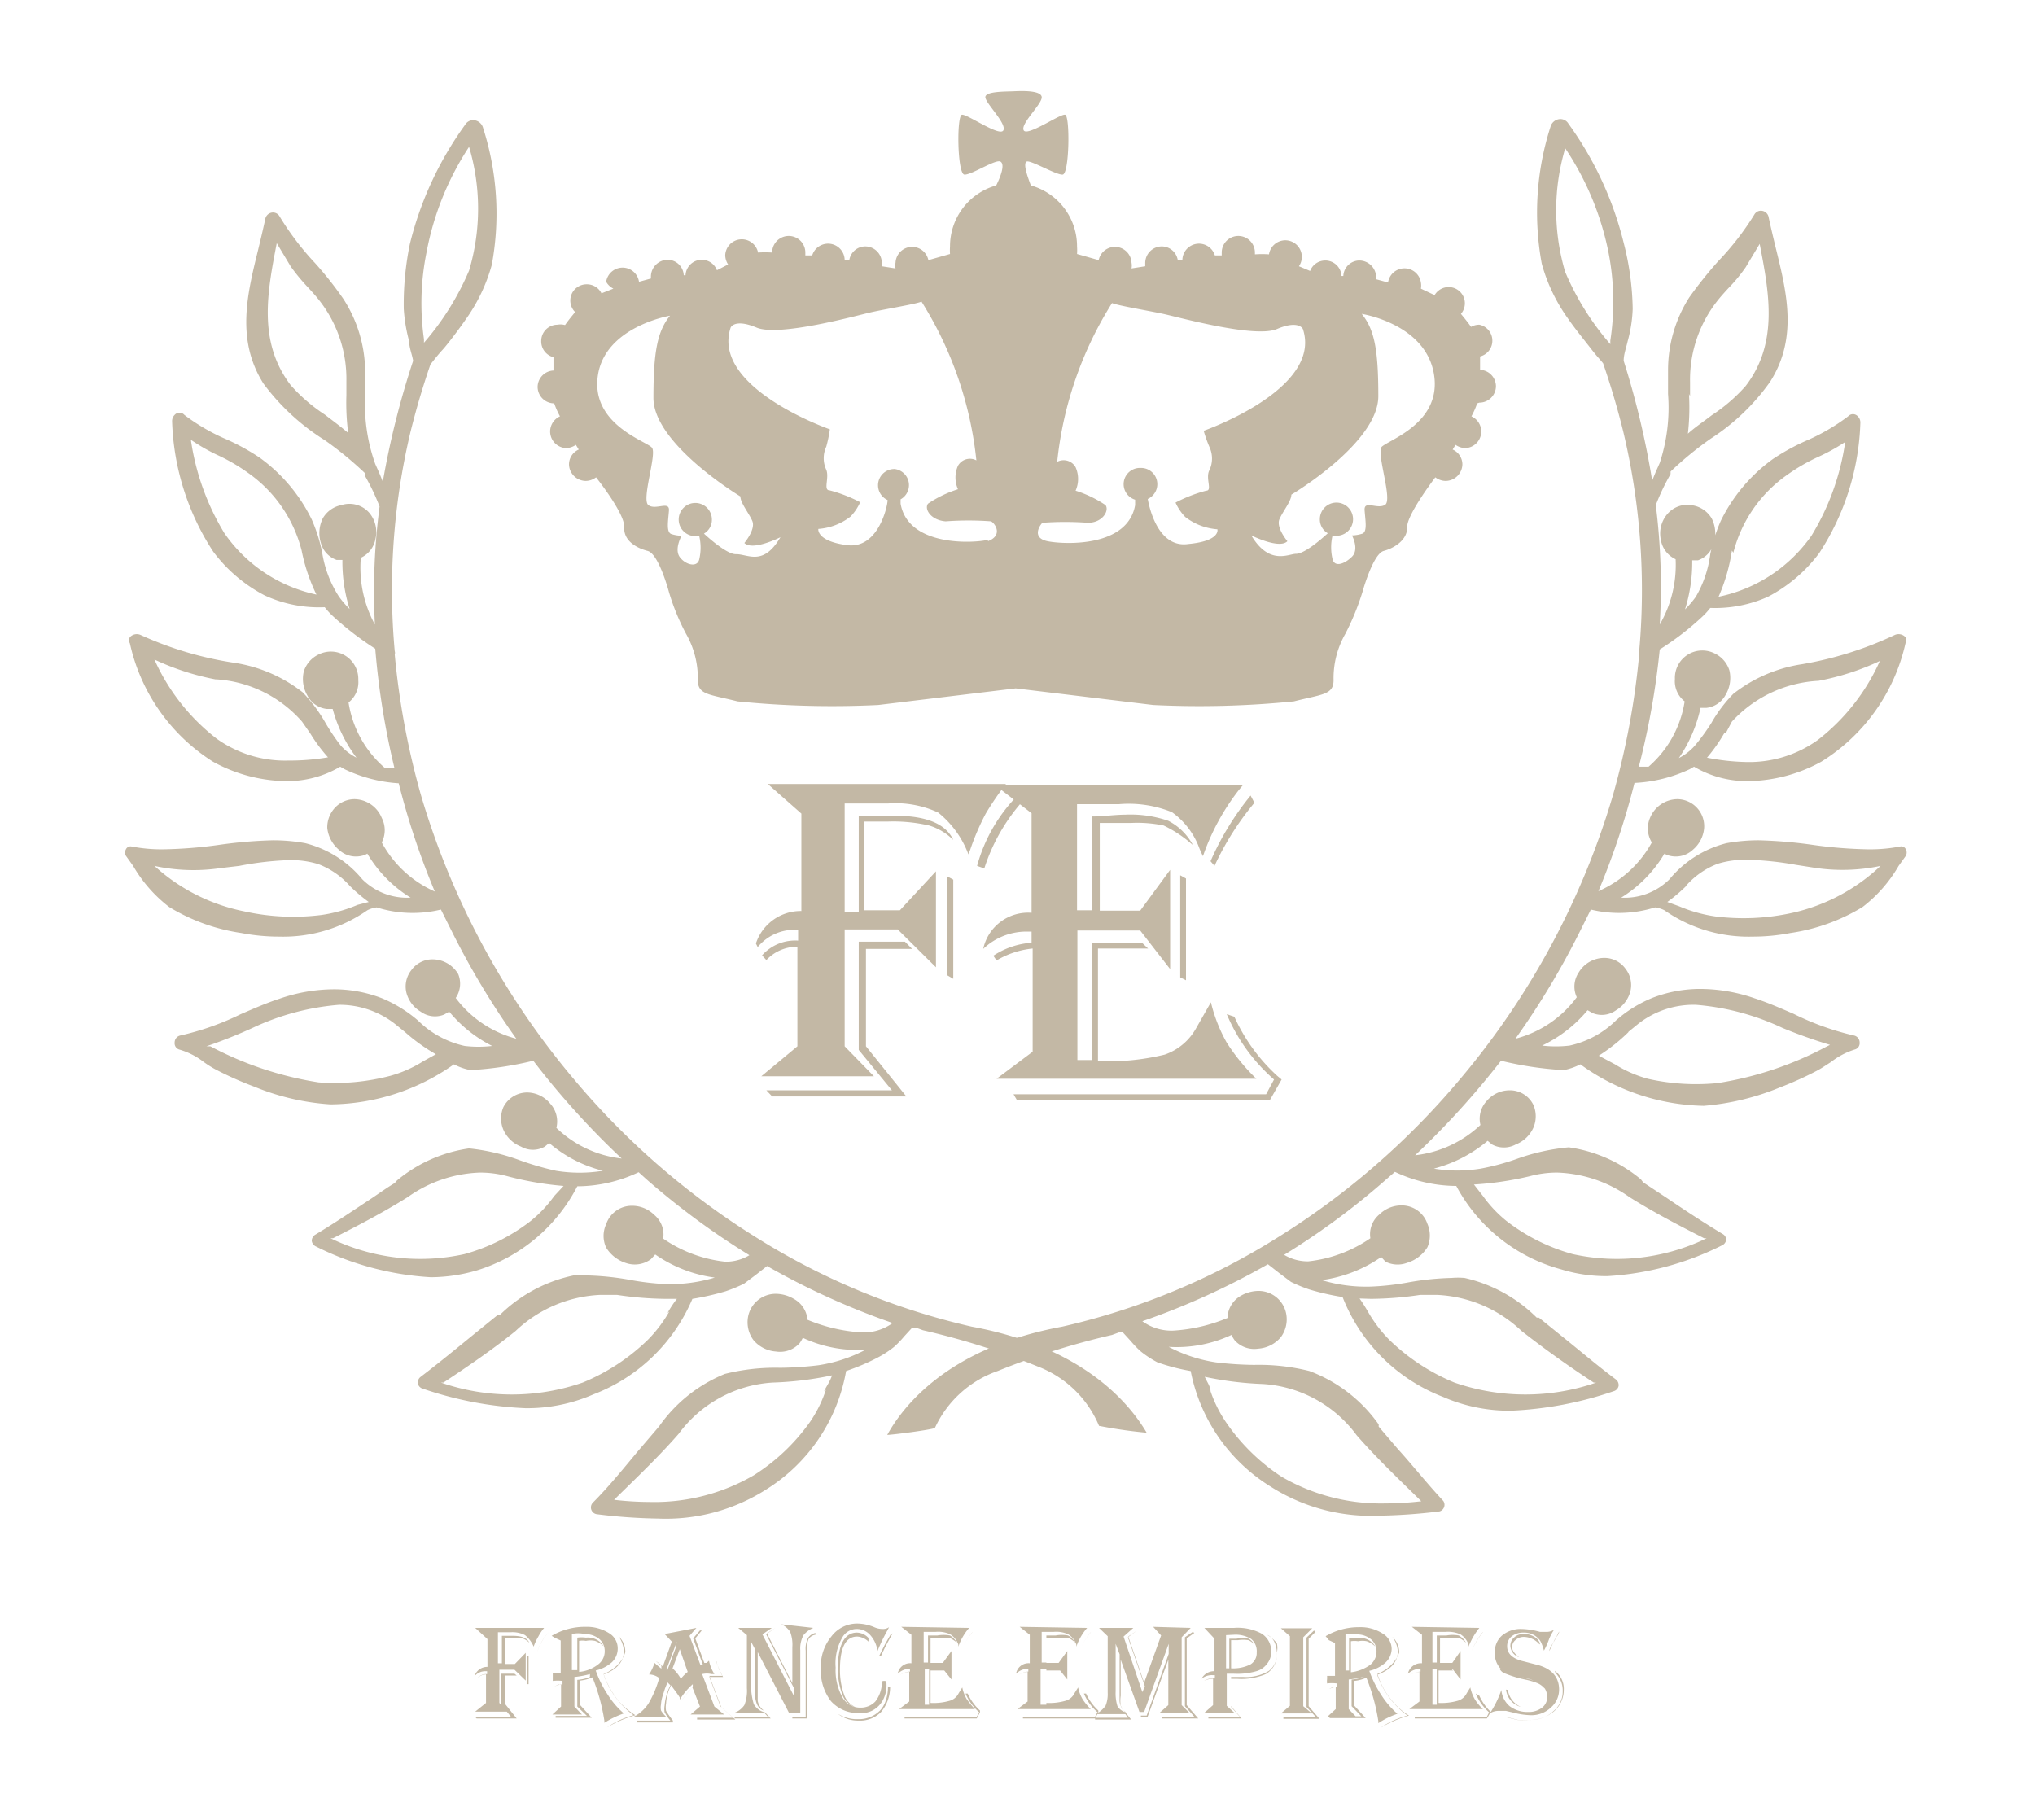 <svg xmlns="http://www.w3.org/2000/svg" id="&#x421;&#x43B;&#x43E;&#x439;_1" data-name="&#x421;&#x43B;&#x43E;&#x439; 1" viewBox="0 0 56.4 50.45"><defs><style>.cls-1{fill:#c3b8a5;}</style></defs><path class="cls-1" d="M34.44,21.77l-.1.12a6.34,6.34,0,0,0-1,1.84c-.05-.1-.08-.17-.1-.22a2.13,2.13,0,0,0-.76-1A3.19,3.19,0,0,0,31,22.29c-.32,0-.7,0-1.15,0v2.94h.41v-2.6c.32,0,.63-.05.92-.05a3.21,3.21,0,0,1,1.2.17,1.61,1.61,0,0,1,.68.67L33,23.37a3.39,3.39,0,0,0-.75-.49,3.6,3.6,0,0,0-.91-.07c-.14,0-.38,0-.73,0h-.13v2.43H31.6l.83-1.13v2.75l-.83-1.07H29.86v3.59h.41V26.13h1.38l.17.16H30.43v3.12a6.58,6.58,0,0,0,1.85-.18,1.59,1.59,0,0,0,.87-.73l.33-.58.08-.14A4.34,4.34,0,0,0,34,28.9a5.56,5.56,0,0,0,.82,1H27.62l1-.75V26.29a2.43,2.43,0,0,0-1,.33l-.09-.13a2.18,2.18,0,0,1,1.06-.36v-.31h-.15a1.74,1.74,0,0,0-1.19.48,1.27,1.27,0,0,1,1.34-1V22.54l-1-.77Zm1.08,8.15-.33.58h-7l-.1-.17h7l.22-.41A4.93,4.93,0,0,1,34,28.11l.21.07a5,5,0,0,0,1.19,1.64Zm-2.65-5.57v2.82l-.16-.08V24.26Zm1.88-2.13,0,.05A7.92,7.92,0,0,0,33.66,24l-.11-.13a7.85,7.85,0,0,1,1.11-1.82Z"></path><path class="cls-1" d="M21.28,21.73h6.6a8.17,8.17,0,0,0-.56.82,6.83,6.83,0,0,0-.43,1l-.05.13A2.7,2.7,0,0,0,26,22.52a2.81,2.81,0,0,0-1.39-.25H23.41v3h.39V22.61h1c.87,0,1.41.22,1.62.67a1.62,1.62,0,0,0-.67-.4,4.42,4.42,0,0,0-1.13-.11l-.68,0v2.46h1l1-1.08v2.66l-1.06-1.05H23.41V29l.81.83H21.1l1-.83V26.24a1.17,1.17,0,0,0-.86.37l-.12-.13a1.23,1.23,0,0,1,1-.41v-.3H22a1.32,1.32,0,0,0-1,.48l-.05-.1a1.31,1.31,0,0,1,1.26-.9V22.55Zm4,4.57H24V29l1.12,1.39H21.4l-.16-.17h3.48L23.8,29.1v-3h1.28Zm1.14-1.92v2.75l-.17-.1V24.29Zm2-2.26a5.19,5.19,0,0,0-1.14,1.95L27.08,24a4.46,4.46,0,0,1,1.17-2Z"></path><path class="cls-1" d="M41,11.16a.46.46,0,0,0,.46-.45.46.46,0,0,0-.44-.46c0-.13,0-.26,0-.37a.45.45,0,0,0,.34-.45A.45.45,0,0,0,41,9a.46.46,0,0,0-.23.06c-.09-.13-.19-.25-.28-.36a.45.45,0,1,0-.73-.52L39.38,8a.47.47,0,0,0,0-.17.46.46,0,0,0-.91,0h0l-.33-.09s0,0,0-.06a.47.47,0,0,0-.46-.46.45.45,0,0,0-.45.43h-.05a.45.45,0,0,0-.87-.14L36,7.38a.46.46,0,0,0-.38-.72.46.46,0,0,0-.45.39,2.72,2.72,0,0,0-.39,0V7a.46.46,0,0,0-.92,0s0,.06,0,.08h-.19a.46.46,0,0,0-.9.12h0l-.13,0a.45.45,0,0,0-.44-.37.46.46,0,0,0-.46.45s0,.07,0,.1l-.38.06a.41.41,0,0,0,0-.16.46.46,0,0,0-.91-.07l-.6-.17a1.48,1.48,0,0,0,0-.21,1.75,1.75,0,0,0-1.28-1.69c-.09-.24-.22-.6-.12-.66s.81.37,1,.36.21-1.63.07-1.66-1.06.62-1.15.43.54-.75.5-.93-.56-.16-.78-.15-.75,0-.78.15.59.73.5.93-1-.45-1.15-.43-.13,1.65.07,1.66.87-.44,1-.36,0,.42-.12.66a1.75,1.75,0,0,0-1.28,1.69,1.48,1.48,0,0,0,0,.21l-.6.17a.46.46,0,0,0-.91.07.41.41,0,0,0,0,.16l-.38-.06s0-.06,0-.1a.46.46,0,0,0-.46-.45.45.45,0,0,0-.44.37l-.13,0h0a.46.46,0,0,0-.9-.12h-.19s0-.05,0-.08a.46.46,0,1,0-.92,0V7a2.72,2.72,0,0,0-.39,0,.46.46,0,0,0-.91.07.47.47,0,0,0,.08.26l-.31.16a.45.45,0,0,0-.87.14h-.05a.45.45,0,0,0-.45-.43.47.47,0,0,0-.46.46s0,0,0,.06l-.33.09h0a.46.46,0,0,0-.91,0A.47.47,0,0,0,17,8l-.33.13a.45.45,0,0,0-.41-.25.45.45,0,0,0-.32.77c-.09.11-.19.23-.28.36A.46.46,0,0,0,15.45,9a.45.45,0,0,0-.45.45.45.45,0,0,0,.34.45c0,.11,0,.24,0,.37a.46.46,0,0,0-.44.46.46.46,0,0,0,.46.45h0a2.32,2.32,0,0,0,.16.36.46.46,0,0,0,.18.88.51.51,0,0,0,.26-.09l.08.13a.45.45,0,0,0-.27.41.47.47,0,0,0,.46.46.48.48,0,0,0,.29-.1h0s.8,1,.78,1.38.34.58.65.66.59,1.14.59,1.14a6.21,6.21,0,0,0,.47,1.15,2.48,2.48,0,0,1,.33,1.29c0,.41.31.39,1.1.59a26.18,26.18,0,0,0,3.9.1l3.81-.46,3.81.46a26.18,26.18,0,0,0,3.9-.1c.79-.2,1.1-.18,1.1-.59a2.48,2.48,0,0,1,.33-1.29,7.07,7.07,0,0,0,.47-1.15s.29-1.06.59-1.14.66-.31.65-.66.78-1.38.78-1.38h0a.48.48,0,0,0,.29.1.47.47,0,0,0,.46-.46.45.45,0,0,0-.27-.41l.08-.13a.51.51,0,0,0,.26.09.46.46,0,0,0,.18-.88,2.32,2.32,0,0,0,.16-.36Zm-20.61,4.2c-.21,0-.62-.33-.88-.57a.44.44,0,0,0,.22-.39.46.46,0,1,0-.46.46h.11a1.41,1.41,0,0,1,0,.64c-.05.24-.38.16-.54-.06s.05-.59.05-.59a1,1,0,0,1-.29-.05c-.14-.06-.08-.37-.06-.65s-.37,0-.57-.15.24-1.41.1-1.59-1.7-.64-1.5-2,2-1.66,2-1.66c-.35.43-.46,1-.46,2.28s2.41,2.73,2.41,2.73c0,.18.23.45.33.68s-.22.61-.22.61c.23.23,1-.16,1-.16C21.16,15.69,20.75,15.37,20.42,15.36Zm7-.4c-.4.1-2.22.2-2.43-1v-.12A.45.45,0,0,0,24.8,13a.45.45,0,0,0-.2.86c0,.17-.26,1.36-1.12,1.25s-.8-.45-.8-.45a1.65,1.65,0,0,0,.89-.34,1.39,1.39,0,0,0,.27-.4,4,4,0,0,0-.85-.33c-.18,0,0-.35-.09-.57a.76.76,0,0,1,0-.64A3.76,3.76,0,0,0,23,11.9s-3.3-1.15-2.75-2.82c0,0,.1-.26.72,0s2.76-.33,3.15-.42,1.26-.23,1.42-.3a10.24,10.24,0,0,1,1.52,4.4.38.38,0,0,0-.51.15.8.8,0,0,0,0,.65,3.2,3.2,0,0,0-.83.4c-.11.15.08.46.49.49a8.51,8.51,0,0,1,1.26,0C27.61,14.54,27.78,14.85,27.38,15Zm5.53.12c-.85.11-1.08-1.08-1.11-1.25a.45.45,0,0,0-.2-.86.45.45,0,0,0-.15.88V14c-.21,1.19-2,1.09-2.43,1s-.23-.42-.14-.51a8.49,8.49,0,0,1,1.26,0c.41,0,.6-.34.49-.49a3.2,3.2,0,0,0-.83-.4.8.8,0,0,0,0-.65.38.38,0,0,0-.51-.15,10.24,10.24,0,0,1,1.52-4.4c.16.07,1,.21,1.42.3s2.54.68,3.15.42.72,0,.72,0c.55,1.67-2.75,2.82-2.75,2.82a3.76,3.76,0,0,0,.16.45.76.76,0,0,1,0,.64c-.12.22.09.57-.09.57a4,4,0,0,0-.85.33,1.39,1.39,0,0,0,.27.4,1.65,1.65,0,0,0,.89.34S33.84,15,32.91,15.08Zm5.37-2.68c-.14.18.31,1.45.1,1.59s-.59-.14-.57.15.08.59-.06.65a1,1,0,0,1-.29.05s.21.38,0,.59-.49.3-.54.06a1.41,1.41,0,0,1,0-.64h.1a.46.46,0,1,0-.45-.46.44.44,0,0,0,.22.39c-.26.24-.67.57-.88.57s-.74.33-1.24-.51c0,0,.78.39,1,.16,0,0-.32-.38-.22-.61s.33-.5.33-.68c0,0,2.41-1.43,2.41-2.73s-.11-1.85-.46-2.28c0,0,1.76.27,2,1.66S38.42,12.21,38.28,12.4Z"></path><path class="cls-1" d="M26.93,36.77a19.3,19.3,0,0,1-6-2.49,21.18,21.18,0,0,1-5-4.34,21.73,21.73,0,0,1-4.26-7.89,21.56,21.56,0,0,1-.73-3.91.14.14,0,0,0,0-.09A18.91,18.91,0,0,1,11.37,12c.15-.61.33-1.23.56-1.9.11-.14.22-.28.34-.41s.44-.55.64-.84a4.78,4.78,0,0,0,.72-1.51,7.77,7.77,0,0,0-.24-3.79.29.29,0,0,0-.28-.22.26.26,0,0,0-.22.13,9.49,9.49,0,0,0-1.53,3.3,8.28,8.28,0,0,0-.17,1.8,4.45,4.45,0,0,0,.15.9c0,.18.08.36.11.54a23.45,23.45,0,0,0-.84,3.35l-.09-.22-.12-.27a4.91,4.91,0,0,1-.28-1.89c0-.22,0-.45,0-.68a3.75,3.75,0,0,0-.6-2,9.9,9.9,0,0,0-.79-1A7.72,7.72,0,0,1,7.75,6a.21.21,0,0,0-.18-.11.22.22,0,0,0-.22.19c-.06.28-.13.57-.2.86-.3,1.22-.61,2.48.15,3.69A6.21,6.21,0,0,0,9,12.2a9.58,9.58,0,0,1,1.11.91l0,.07a6.13,6.13,0,0,1,.41.86,18,18,0,0,0-.13,3.27A3.3,3.3,0,0,1,10,15.46a.72.72,0,0,0,.41-.54.83.83,0,0,0-.17-.7A.73.73,0,0,0,9.46,14a.76.76,0,0,0-.51.36.92.92,0,0,0-.06.68.69.69,0,0,0,.44.48l.16,0a4.34,4.34,0,0,0,.2,1.36,2.62,2.62,0,0,1-.3-.35,3.13,3.13,0,0,1-.46-1.21,4.46,4.46,0,0,0-.29-.92,4.6,4.6,0,0,0-1.45-1.72,6.14,6.14,0,0,0-1-.54,5.59,5.59,0,0,1-1.08-.64.18.18,0,0,0-.27,0,.24.24,0,0,0-.07.18,7,7,0,0,0,1.14,3.61,4.21,4.21,0,0,0,1.42,1.21A3.59,3.59,0,0,0,9,16.83a2,2,0,0,0,.24.26,8.39,8.39,0,0,0,1.16.89,21.61,21.61,0,0,0,.53,3.3l-.27,0a3,3,0,0,1-1-1.81.71.71,0,0,0,.27-.62.76.76,0,0,0-1.1-.71.78.78,0,0,0-.41.47.91.91,0,0,0,.1.67.69.69,0,0,0,.54.37h.16A3.92,3.92,0,0,0,9.88,21a1.48,1.48,0,0,1-.44-.34A5.64,5.64,0,0,1,9,20a4.3,4.3,0,0,0-.61-.81,4.06,4.06,0,0,0-1.9-.82A9.73,9.73,0,0,1,3.9,17.6a.26.26,0,0,0-.3.06.17.17,0,0,0,0,.17A5.2,5.2,0,0,0,5.9,21.11a4.31,4.31,0,0,0,2,.54,2.89,2.89,0,0,0,1.53-.4l.12.07a4.06,4.06,0,0,0,1.5.39,21.07,21.07,0,0,0,1,3,3.1,3.1,0,0,1-1.47-1.36.74.74,0,0,0,0-.68.83.83,0,0,0-.75-.52.75.75,0,0,0-.53.22.8.8,0,0,0-.23.58.92.92,0,0,0,.32.6.69.69,0,0,0,.64.17.47.47,0,0,0,.15-.06,3.57,3.57,0,0,0,1.2,1.22,1.76,1.76,0,0,1-1.34-.51,3,3,0,0,0-1.58-1,5,5,0,0,0-.89-.08,12.81,12.81,0,0,0-1.52.13,12.47,12.47,0,0,1-1.5.12,4.34,4.34,0,0,1-.91-.08.14.14,0,0,0-.15.08.19.19,0,0,0,0,.18l.2.28a3.89,3.89,0,0,0,1,1.14,5.32,5.32,0,0,0,2,.72,5.48,5.48,0,0,0,1.05.1,4.07,4.07,0,0,0,2.44-.73.8.8,0,0,1,.26-.08,3.32,3.32,0,0,0,1.78.06l.29.58a22,22,0,0,0,1.8,3,3.07,3.07,0,0,1-1.68-1.13A.7.7,0,0,0,12.7,27a.83.83,0,0,0-.71-.41.72.72,0,0,0-.59.3.73.73,0,0,0-.14.61.86.86,0,0,0,.4.54.67.67,0,0,0,.65.08l.14-.08a3.72,3.72,0,0,0,1.19.95,3.24,3.24,0,0,1-.76,0,2.64,2.64,0,0,1-1.29-.7,3.74,3.74,0,0,0-1-.62,3.67,3.67,0,0,0-1.34-.25,4.64,4.64,0,0,0-1.5.26c-.37.12-.73.28-1.08.43A7.56,7.56,0,0,1,5,28.7a.2.2,0,0,0-.16.2.18.18,0,0,0,.13.19,2,2,0,0,1,.67.34,2.8,2.8,0,0,0,.41.25,9.53,9.53,0,0,0,1,.44,6.65,6.65,0,0,0,2.11.49,6,6,0,0,0,3.42-1.11,1.68,1.68,0,0,0,.46.16h0a9.53,9.53,0,0,0,1.74-.26,22.46,22.46,0,0,0,2.45,2.71,3.1,3.1,0,0,1-1.81-.85.73.73,0,0,0-.17-.67.84.84,0,0,0-.63-.31.74.74,0,0,0-.67.41.8.8,0,0,0,0,.62.89.89,0,0,0,.49.47.66.66,0,0,0,.66,0l.12-.1a3.66,3.66,0,0,0,1.49.77,4,4,0,0,1-1.3,0,8.07,8.07,0,0,1-1-.29A5.79,5.79,0,0,0,13,31.83h0a4,4,0,0,0-2,.89l-.06.07c-.22.13-.44.29-.65.43-.5.33-1,.67-1.55,1a.2.2,0,0,0-.1.17.2.2,0,0,0,.12.16,8.13,8.13,0,0,0,3.18.85,4.61,4.61,0,0,0,1.28-.19A4.68,4.68,0,0,0,16,32.88a4,4,0,0,0,1.7-.39h0l.21.19a21.09,21.09,0,0,0,2.86,2.11,1.27,1.27,0,0,1-.67.18,3.73,3.73,0,0,1-1.72-.64.71.71,0,0,0-.25-.66.87.87,0,0,0-.6-.25.75.75,0,0,0-.73.51.77.77,0,0,0,0,.65,1,1,0,0,0,.56.43.75.75,0,0,0,.68-.11l.12-.13a3.76,3.76,0,0,0,1.65.64,4.29,4.29,0,0,1-1.37.18,7.34,7.34,0,0,1-1-.12,7.74,7.74,0,0,0-1.18-.12,2.11,2.11,0,0,0-.36,0,4.12,4.12,0,0,0-2.05,1.1l-.06,0-.63.51c-.49.4-1,.82-1.5,1.2a.2.2,0,0,0-.08.18.19.19,0,0,0,.14.15,10.08,10.08,0,0,0,2.84.54,4.58,4.58,0,0,0,1.88-.38A4.87,4.87,0,0,0,19.19,36a7.48,7.48,0,0,0,.92-.21,4.14,4.14,0,0,0,.51-.21l.32-.24.32-.25a20.62,20.62,0,0,0,3.48,1.58,1.37,1.37,0,0,1-.86.26,4.64,4.64,0,0,1-1.5-.35A.73.73,0,0,0,22,36a1,1,0,0,0-.49-.14.78.78,0,0,0-.78.65.83.83,0,0,0,.15.63.9.9,0,0,0,.63.32.73.73,0,0,0,.65-.23,1,1,0,0,0,.09-.15,3.59,3.59,0,0,0,1.74.33,4.12,4.12,0,0,1-1.31.43,9.43,9.43,0,0,1-1.06.07,5.75,5.75,0,0,0-1.53.17,4.11,4.11,0,0,0-1.82,1.45l-.05.06-.53.62c-.4.48-.82,1-1.26,1.44a.19.19,0,0,0,.12.32,15.27,15.27,0,0,0,1.69.12,5.17,5.17,0,0,0,3-.81A4.86,4.86,0,0,0,23.45,38a6.14,6.14,0,0,0,.87-.37,2.82,2.82,0,0,0,.46-.3,2.64,2.64,0,0,0,.28-.29l.22-.24.11,0,.19.07a20.46,20.46,0,0,1,3.17,1,3,3,0,0,1,1.71,1.65,13.09,13.09,0,0,0,1.32.19C31.36,39,30.13,37.36,26.93,36.77ZM11.82,7A8,8,0,0,1,13,4.07,6,6,0,0,1,13,7.5a7.54,7.54,0,0,1-1.25,2s0-.07,0-.1A7.1,7.1,0,0,1,11.82,7ZM9,11.49a4.65,4.65,0,0,1-.94-.81c-.92-1.2-.65-2.59-.39-3.94v0l.39.65a5.48,5.48,0,0,0,.48.58c.11.12.22.24.32.37a3.52,3.52,0,0,1,.74,2.23v.39A6.46,6.46,0,0,0,9.65,12C9.44,11.82,9.22,11.66,9,11.49ZM6.22,14.78a6.86,6.86,0,0,1-.93-2.59A5.35,5.35,0,0,0,6,12.6a5.16,5.16,0,0,1,.88.51,3.76,3.76,0,0,1,1.48,2.15,5,5,0,0,0,.41,1.22A4.16,4.16,0,0,1,6.22,14.78ZM8,21.08a3.26,3.26,0,0,1-2-.61,5.72,5.72,0,0,1-1.72-2.19,7.12,7.12,0,0,0,1.69.55H6A3.45,3.45,0,0,1,8.37,20l.23.33a4.51,4.51,0,0,0,.49.66A6.15,6.15,0,0,1,8,21.08Zm1.91,4a4,4,0,0,1-1,.28,6.25,6.25,0,0,1-2.14-.1A5.2,5.2,0,0,1,4.28,24a5.09,5.09,0,0,0,1.84.06L6.63,24A8.7,8.7,0,0,1,8,23.84a2.58,2.58,0,0,1,.82.11,2.22,2.22,0,0,1,.88.61,4.47,4.47,0,0,0,.52.44Zm1.81,4.34a3.4,3.4,0,0,1-.91.4A6.07,6.07,0,0,1,8.83,30a9.52,9.52,0,0,1-3-1L5.72,29A13.9,13.9,0,0,0,7,28.49a6.92,6.92,0,0,1,2.4-.64,2.49,2.49,0,0,1,1.56.54l.27.22a5.08,5.08,0,0,0,.85.61Zm3.64,3.73a3.53,3.53,0,0,1-.65.69,5.29,5.29,0,0,1-1.84.92,5.69,5.69,0,0,1-3.71-.44l.07,0c.69-.35,1.4-.72,2.07-1.14a3.65,3.65,0,0,1,2-.68,2.89,2.89,0,0,1,.76.1,8.92,8.92,0,0,0,1.56.27Zm3.19,3.2a3.75,3.75,0,0,1-.6.79,5.69,5.69,0,0,1-1.8,1.18,6,6,0,0,1-3.93,0l.07,0c.68-.45,1.37-.92,2-1.43a3.64,3.64,0,0,1,2.34-1l.47,0a9.6,9.6,0,0,0,1.36.11h.3C18.65,36.14,18.57,36.27,18.5,36.39Zm4.34,2.17a3.51,3.51,0,0,1-.44.89,5.53,5.53,0,0,1-1.56,1.48,5.47,5.47,0,0,1-2.87.74,8.78,8.78,0,0,1-1-.06l.06-.06c.58-.57,1.19-1.15,1.73-1.77a3.5,3.5,0,0,1,2.6-1.42,9.29,9.29,0,0,0,1.65-.2C23,38.3,22.9,38.43,22.84,38.56Z"></path><path class="cls-1" d="M46.83,21.32l.12-.07a2.89,2.89,0,0,0,1.53.4,4.31,4.31,0,0,0,2-.54,5.2,5.2,0,0,0,2.33-3.28.17.17,0,0,0,0-.17.26.26,0,0,0-.3-.06,9.85,9.85,0,0,1-2.57.81,4.06,4.06,0,0,0-1.9.82,3.91,3.91,0,0,0-.61.81,5.64,5.64,0,0,1-.46.63,1.48,1.48,0,0,1-.44.34,3.92,3.92,0,0,0,.6-1.39h.16a.69.69,0,0,0,.54-.37.91.91,0,0,0,.1-.67.78.78,0,0,0-.41-.47.76.76,0,0,0-1.1.71.71.71,0,0,0,.27.62,3,3,0,0,1-1,1.81l-.27,0A21.61,21.61,0,0,0,46,18a7.83,7.83,0,0,0,1.16-.89,2,2,0,0,0,.24-.26A3.59,3.59,0,0,0,49,16.54a4.21,4.21,0,0,0,1.42-1.21,7,7,0,0,0,1.14-3.61.24.24,0,0,0-.07-.18.18.18,0,0,0-.27,0,5.59,5.59,0,0,1-1.08.64,6.14,6.14,0,0,0-1,.54,4.6,4.6,0,0,0-1.45,1.72,4.46,4.46,0,0,0-.29.92A3.13,3.13,0,0,1,47,16.54a2.62,2.62,0,0,1-.3.35,4.34,4.34,0,0,0,.2-1.36l.16,0a.69.69,0,0,0,.44-.48.92.92,0,0,0-.06-.68.76.76,0,0,0-.51-.36.73.73,0,0,0-.73.25.83.83,0,0,0-.17.7.72.72,0,0,0,.41.54A3.3,3.3,0,0,1,46,17.31,18,18,0,0,0,45.89,14a6.13,6.13,0,0,1,.41-.86l0-.07a9.58,9.58,0,0,1,1.11-.91,6,6,0,0,0,1.65-1.58c.77-1.21.46-2.47.16-3.69-.07-.29-.14-.58-.2-.86a.22.22,0,0,0-.22-.19.21.21,0,0,0-.18.11,7.72,7.72,0,0,1-1,1.29,11.61,11.61,0,0,0-.8,1,3.75,3.75,0,0,0-.59,2c0,.23,0,.46,0,.68A4.91,4.91,0,0,1,46,12.83l-.12.27-.09.22A23.45,23.45,0,0,0,45,10c0-.18.07-.36.11-.54a3.84,3.84,0,0,0,.14-.9A7.73,7.73,0,0,0,45,6.73a9.49,9.49,0,0,0-1.53-3.3.26.26,0,0,0-.22-.13.29.29,0,0,0-.28.22,7.77,7.77,0,0,0-.24,3.79,4.78,4.78,0,0,0,.72,1.51c.2.29.43.57.64.84s.23.27.34.41c.23.67.41,1.29.56,1.9a18.91,18.91,0,0,1,.44,6.08.14.14,0,0,0,0,.09,21.56,21.56,0,0,1-.73,3.91,21.73,21.73,0,0,1-4.26,7.89,21.18,21.18,0,0,1-5,4.34,19.3,19.3,0,0,1-6,2.49c-3.2.59-4.43,2.24-4.85,3,.14,0,1.21-.14,1.32-.19A3,3,0,0,1,27.65,38a20.81,20.81,0,0,1,3.17-1l.19-.07.11,0,.22.24a2.64,2.64,0,0,0,.28.29,2.82,2.82,0,0,0,.46.3A5.68,5.68,0,0,0,33,38a4.86,4.86,0,0,0,2.21,3.2,5.17,5.17,0,0,0,3,.81,15.27,15.27,0,0,0,1.69-.12A.19.19,0,0,0,40,41.6c-.44-.47-.86-1-1.26-1.44l-.53-.62,0-.06A4.11,4.11,0,0,0,36.29,38a5.75,5.75,0,0,0-1.53-.17,9.43,9.43,0,0,1-1.06-.07,4.12,4.12,0,0,1-1.31-.43A3.59,3.59,0,0,0,34.13,37a1,1,0,0,0,.09.15.73.73,0,0,0,.65.23.9.9,0,0,0,.63-.32.83.83,0,0,0,.15-.63.78.78,0,0,0-.78-.65,1,1,0,0,0-.49.14.73.73,0,0,0-.36.61,4.64,4.64,0,0,1-1.5.35,1.37,1.37,0,0,1-.86-.26,20.62,20.62,0,0,0,3.48-1.58l.32.25.32.24a4.14,4.14,0,0,0,.51.21,7.08,7.08,0,0,0,.92.21A4.87,4.87,0,0,0,40,38.72a4.58,4.58,0,0,0,1.88.38,10.08,10.08,0,0,0,2.84-.54.19.19,0,0,0,.14-.15.2.2,0,0,0-.08-.18c-.51-.38-1-.8-1.5-1.2l-.63-.51-.06,0a4.12,4.12,0,0,0-2-1.1,2.11,2.11,0,0,0-.36,0,7.74,7.74,0,0,0-1.18.12,7.31,7.31,0,0,1-1.06.12,4.26,4.26,0,0,1-1.36-.18,3.76,3.76,0,0,0,1.65-.64l.12.13A.75.75,0,0,0,39,35a1,1,0,0,0,.56-.43.81.81,0,0,0,0-.65.75.75,0,0,0-.73-.51.87.87,0,0,0-.6.25.71.71,0,0,0-.25.66,3.73,3.73,0,0,1-1.72.64,1.27,1.27,0,0,1-.67-.18,20.39,20.39,0,0,0,2.85-2.11l.22-.19h0a4,4,0,0,0,1.7.39,4.68,4.68,0,0,0,2.9,2.31,4.27,4.27,0,0,0,1.28.19,8.13,8.13,0,0,0,3.18-.85.2.2,0,0,0,.12-.15.18.18,0,0,0-.1-.17c-.53-.32-1.05-.66-1.55-1l-.65-.43-.06-.08a4,4,0,0,0-2-.89h0a5.79,5.79,0,0,0-1.44.32,6.57,6.57,0,0,1-1,.27,4,4,0,0,1-1.3,0,3.79,3.79,0,0,0,1.49-.77l.12.1a.69.69,0,0,0,.66,0,.89.89,0,0,0,.49-.47.8.8,0,0,0,0-.62.72.72,0,0,0-.67-.41.83.83,0,0,0-.63.3.72.72,0,0,0-.17.66,3.15,3.15,0,0,1-1.81.84A23,23,0,0,0,41.6,29.4a9.53,9.53,0,0,0,1.74.26h0a1.8,1.8,0,0,0,.46-.16,6,6,0,0,0,3.42,1.15,7,7,0,0,0,2.11-.51,9.53,9.53,0,0,0,1-.45c.14-.07.28-.17.41-.25a2.1,2.1,0,0,1,.66-.35.18.18,0,0,0,.14-.19.2.2,0,0,0-.16-.2,7.56,7.56,0,0,1-1.67-.6c-.35-.15-.71-.31-1.08-.43a4.64,4.64,0,0,0-1.5-.26,3.67,3.67,0,0,0-1.34.25,3.58,3.58,0,0,0-1,.62,2.64,2.64,0,0,1-1.29.7,3.24,3.24,0,0,1-.76,0A3.72,3.72,0,0,0,44,28l.14.08a.67.67,0,0,0,.65-.08.86.86,0,0,0,.4-.54.73.73,0,0,0-.14-.61.72.72,0,0,0-.59-.3.83.83,0,0,0-.71.41.7.7,0,0,0-.05.68A3.07,3.07,0,0,1,42,28.79a22,22,0,0,0,1.8-3l.29-.58a3.33,3.33,0,0,0,1.78-.06.8.8,0,0,1,.26.08,4.07,4.07,0,0,0,2.44.73,5.48,5.48,0,0,0,1.05-.1,5.32,5.32,0,0,0,2-.72,3.89,3.89,0,0,0,1-1.14l.2-.28a.19.19,0,0,0,0-.18.14.14,0,0,0-.15-.08,4.34,4.34,0,0,1-.91.08,12.47,12.47,0,0,1-1.5-.12,12.81,12.81,0,0,0-1.52-.13,5,5,0,0,0-.89.08,3,3,0,0,0-1.58,1,1.76,1.76,0,0,1-1.34.51,3.57,3.57,0,0,0,1.2-1.22.47.47,0,0,0,.15.06.69.69,0,0,0,.64-.17.88.88,0,0,0,.31-.6.75.75,0,0,0-.75-.8.83.83,0,0,0-.75.52.74.74,0,0,0,.05.68A3.1,3.1,0,0,1,44.3,24.7a21.07,21.07,0,0,0,1-3A4.06,4.06,0,0,0,46.83,21.32Zm1-1L48,20a3.5,3.5,0,0,1,2.4-1.13h0a7.06,7.06,0,0,0,1.7-.55,5.72,5.72,0,0,1-1.72,2.19,3.26,3.26,0,0,1-2,.61A6.15,6.15,0,0,1,47.31,21,4.51,4.51,0,0,0,47.8,20.3Zm.21-5a3.76,3.76,0,0,1,1.48-2.15,5.16,5.16,0,0,1,.88-.51,5.35,5.35,0,0,0,.74-.41,6.86,6.86,0,0,1-.93,2.59,4.16,4.16,0,0,1-2.58,1.7A5,5,0,0,0,48,15.26Zm-1.2-4.34v-.39a3.52,3.52,0,0,1,.74-2.23c.1-.13.21-.25.32-.37a4.48,4.48,0,0,0,.48-.58l.39-.65v0c.26,1.35.53,2.74-.39,3.94a4.65,4.65,0,0,1-.94.81c-.22.17-.46.33-.66.51A6.46,6.46,0,0,0,46.81,10.92ZM44.63,9.44s0,.07,0,.1a7.54,7.54,0,0,1-1.25-2,6,6,0,0,1,0-3.43A8,8,0,0,1,44.58,7,7.1,7.1,0,0,1,44.63,9.44ZM35,38.36a3.5,3.5,0,0,1,2.6,1.42c.54.62,1.15,1.2,1.73,1.77l.06.06a8.78,8.78,0,0,1-1,.06,5.47,5.47,0,0,1-2.87-.74A5.53,5.53,0,0,1,34,39.45a3.55,3.55,0,0,1-.45-.89c0-.13-.1-.26-.16-.4A9.29,9.29,0,0,0,35,38.36ZM38,36a9.6,9.6,0,0,0,1.36-.11l.47,0a3.64,3.64,0,0,1,2.34,1c.65.51,1.34,1,2,1.43l.07,0a6,6,0,0,1-3.93,0,5.69,5.69,0,0,1-1.8-1.18,3.75,3.75,0,0,1-.6-.79c-.07-.12-.15-.25-.23-.36ZM42.4,32.6a2.89,2.89,0,0,1,.76-.1,3.65,3.65,0,0,1,2,.68c.67.42,1.38.79,2.07,1.14l.07,0a5.69,5.69,0,0,1-3.71.44,5.29,5.29,0,0,1-1.84-.92,3.53,3.53,0,0,1-.65-.69l-.25-.32A8.92,8.92,0,0,0,42.4,32.6Zm2.73-4,.27-.22A2.49,2.49,0,0,1,47,27.85a6.92,6.92,0,0,1,2.4.64,13.9,13.9,0,0,0,1.32.47l-.12.06a9.52,9.52,0,0,1-3,1,6.07,6.07,0,0,1-1.93-.12,3.4,3.4,0,0,1-.91-.4l-.45-.24A5.08,5.08,0,0,0,45.13,28.61Zm1.6-4.05a2.22,2.22,0,0,1,.88-.61,2.58,2.58,0,0,1,.82-.11,8.7,8.7,0,0,1,1.34.14l.51.08A5.09,5.09,0,0,0,52.12,24a5.2,5.2,0,0,1-2.44,1.3,6.25,6.25,0,0,1-2.14.1,4,4,0,0,1-1-.28L46.21,25A4.47,4.47,0,0,0,46.73,24.56Z"></path><path class="cls-1" d="M13.17,45.12h1.91a1.4,1.4,0,0,0-.16.24,1.52,1.52,0,0,0-.13.28v0a.8.8,0,0,0-.24-.32.77.77,0,0,0-.4-.08h-.35v.86h.11v-.76h.3c.25,0,.4.06.46.19a.55.55,0,0,0-.19-.12,1.31,1.31,0,0,0-.33,0H14v.71h.27l.3-.31v.77l-.31-.3h-.42v.92l.23.24h-.9l.3-.24v-.79a.36.36,0,0,0-.25.11l0,0a.35.35,0,0,1,.28-.12v-.08h-.05a.39.39,0,0,0-.3.14v0a.37.37,0,0,1,.36-.26v-.77Zm1.15,1.32H14v.79l.32.4H13.21l-.05-.05h1l-.27-.33v-.86h.37Zm.33-.55v.79l-.05,0v-.79Zm.57-.66a1.4,1.4,0,0,0-.33.56l0,0a1.33,1.33,0,0,1,.34-.57Zm.07.11a1.81,1.81,0,0,1,.94-.25,1.15,1.15,0,0,1,.64.17.49.49,0,0,1,.25.43.52.52,0,0,1-.16.38,1,1,0,0,1-.45.23,3.09,3.09,0,0,0,.34.68,2.31,2.31,0,0,0,.44.51h0a2.66,2.66,0,0,0-.54.26l0,0v-.06a5.43,5.43,0,0,0-.33-1.2v0a1.18,1.18,0,0,1-.34.09h0v.68l.32.35h-1l0-.05h.87L16,47.3v-.74h0a1.13,1.13,0,0,0,.35-.08l0,0v-.08a2.56,2.56,0,0,1-.43.08h0v.82l.21.22h-.82l.24-.22v-.62h0l-.19.06h0l0,0,.13-.05.1,0h0v-.1a1.12,1.12,0,0,0-.27,0h0l0-.12,0-.09h.22v-.91l-.17-.08Zm.56-.05v1H16v-.9a.88.88,0,0,1,.24,0,.51.51,0,0,1,.49.24.66.66,0,0,0-.24-.15.62.62,0,0,0-.25,0,.55.55,0,0,0-.19,0v.86h0a1,1,0,0,0,.53-.21.45.45,0,0,0,.18-.37.43.43,0,0,0-.16-.34.64.64,0,0,0-.4-.13A.76.76,0,0,0,15.85,45.29Zm.88,1.11a2.49,2.49,0,0,0,.41.74,2.07,2.07,0,0,0,.47.4,3.25,3.25,0,0,0-.79.34h0l0,0a2.36,2.36,0,0,1,.74-.34,2.33,2.33,0,0,1-.83-1.13v0c.38-.14.56-.36.56-.65a.8.8,0,0,0-.14-.4.58.58,0,0,1,.18.43C17.27,46,17.09,46.25,16.73,46.4Zm2.57-1.28-.19.22.3.8.07,0-.27-.73.19-.22.05,0-.18.22.25.68,0,0,.06,0,.07-.06a1.11,1.11,0,0,0,.15.37h-.08a.57.57,0,0,0-.26,0l.34.9.27.22h-.93l.26-.22-.21-.53a2.12,2.12,0,0,0-.31.39l0,0a2.42,2.42,0,0,1,.32-.4l0,0,0-.08a1.87,1.87,0,0,0-.36.43l0-.06c-.06-.1-.15-.21-.24-.34l0,0a1.23,1.23,0,0,0-.14.51.56.56,0,0,0,0,.2,3.06,3.06,0,0,0,.19.27l0,.05h-1l0-.05h.93l0,0a1.4,1.4,0,0,1-.16-.23.53.53,0,0,1,0-.19,1.51,1.51,0,0,1,.16-.56l-.08-.08-.07.17-.06.19a.92.92,0,0,0-.05.25.43.43,0,0,0,0,.17.85.85,0,0,0,.15.18l0,0h-.92a1.08,1.08,0,0,0,.42-.37,2.94,2.94,0,0,0,.3-.71v0a.47.47,0,0,0-.28-.1,1.33,1.33,0,0,0,.15-.32l0,0,.09.08.1.08,0-.08,0,0-.15-.13h0l0,0a1.25,1.25,0,0,1,.19.15l.25-.69-.2-.21Zm-.54.38-.29.77a3,3,0,0,1,.24.28l.08.12,0,0,0,0,0,0,0,0a2.6,2.6,0,0,0-.3-.36l.23-.62Zm.08.21-.2.53,0,0,.08.08a1.16,1.16,0,0,1,.15.21l0,0a1.13,1.13,0,0,1,.19-.19Zm1,.31a2.54,2.54,0,0,0,.2.46h-.38l.31.82.41.36H19.32l0-.05h1l-.33-.29-.33-.87.14,0,.22,0,0,0a1.53,1.53,0,0,1-.16-.39Zm2.7-.9a.71.71,0,0,0-.27.2.77.77,0,0,0-.09.42v1.74h-.31L21,45.79v1.09l0,.26a.42.42,0,0,0,.17.27h0c-.17-.05-.25-.23-.25-.54V45.7l-.1-.19v1.06a1.84,1.84,0,0,0,.07.66.46.46,0,0,0,.31.23l.16.17h-1l0-.05h.92l-.09-.1h-.86a.56.56,0,0,0,.3-.22,1.07,1.07,0,0,0,.07-.47V45.32l-.24-.2h.93l-.26.18L22,47v-.22l-.77-1.49.26-.17,0,0-.23.16.7,1.37v-1a1,1,0,0,0-.06-.42.55.55,0,0,0-.25-.21Zm.06.14,0,.05a.27.27,0,0,0-.19.12.71.71,0,0,0-.05.3v1.9h-.4l0-.05h.37V45.75a.65.65,0,0,1,.07-.36A.34.34,0,0,1,22.6,45.26Zm2-.08,0,0a5.12,5.12,0,0,0-.28.58l0,0h0a.82.82,0,0,0-.2-.44.5.5,0,0,0-.37-.17.46.46,0,0,0-.39.21,1.43,1.43,0,0,0-.2.86,1.54,1.54,0,0,0,.18.81.56.56,0,0,0,.51.3.55.55,0,0,0,.41-.17.87.87,0,0,0,.18-.49c0-.06,0-.08.06-.08s.07,0,.07.12a.85.85,0,0,1-.08.37.68.68,0,0,1-.7.4,1,1,0,0,1-.76-.33,1.38,1.38,0,0,1-.28-.91,1.3,1.3,0,0,1,.29-.88.89.89,0,0,1,.72-.36,1.24,1.24,0,0,1,.47.1.56.56,0,0,0,.23.05.29.29,0,0,0,.18-.05Zm.07,1.58a1.08,1.08,0,0,1-.25.69.82.82,0,0,1-.63.24.91.91,0,0,1-.57-.19h0a1,1,0,0,0,.56.15.83.83,0,0,0,.6-.23.71.71,0,0,0,.16-.26,1.16,1.16,0,0,0,.07-.37v-.05Zm-.6-1.26a.5.5,0,0,0-.31-.14c-.32,0-.48.3-.48.91a2,2,0,0,0,.11.69.58.58,0,0,0,.31.35v0a.53.53,0,0,1-.35-.33,2,2,0,0,1-.13-.73c0-.64.18-1,.53-1a.45.45,0,0,1,.32.15Zm.67-.23,0,0c-.13.23-.24.44-.32.62l-.05,0,0,0,.16-.32.15-.26,0,0Zm2.12-.15,0,0a1.58,1.58,0,0,0-.3.52l0-.06a.56.56,0,0,0-.22-.28.79.79,0,0,0-.41-.07h-.33v.85h.12v-.75l.26,0a1,1,0,0,1,.35,0,.53.53,0,0,1,.19.2s0,0,0,0a.8.8,0,0,0-.22-.14l-.26,0h-.25v.7h.34l.24-.33v.79l-.24-.3h-.5v1h.12v-1h.39l.05.05h-.4v.9a1.62,1.62,0,0,0,.53-.06.4.4,0,0,0,.25-.21l.1-.16,0,0a1.07,1.07,0,0,0,.12.32,2.21,2.21,0,0,0,.23.28H24.92l.28-.21v-.82a.59.59,0,0,0-.28.1l0,0a.63.63,0,0,1,.3-.11v-.08h0a.51.51,0,0,0-.34.14.35.35,0,0,1,.38-.29v-.79l-.28-.22Zm.3,2.34-.09.17h-2l0-.05h2l.07-.12a1.42,1.42,0,0,1-.38-.52l.06,0a1.43,1.43,0,0,0,.34.47Zm-.76-1.6v.81l0,0v-.81Zm.54-.61v0a2.24,2.24,0,0,0-.3.5l0,0a2.14,2.14,0,0,1,.32-.52Zm3.19-.13,0,0a1.58,1.58,0,0,0-.3.52l0-.06a.56.56,0,0,0-.22-.28.79.79,0,0,0-.41-.07h-.33v.85H29v-.75l.26,0a.9.9,0,0,1,.34,0,.48.48,0,0,1,.2.2l0,0a.66.66,0,0,0-.21-.14l-.26,0H29v.7h.34l.24-.33v.79l-.24-.3h-.5v1H29v-1h.39l.05.05H29v.9a1.62,1.62,0,0,0,.53-.06.4.4,0,0,0,.25-.21l.1-.16,0,0a1.07,1.07,0,0,0,.12.32,1.58,1.58,0,0,0,.23.28H28.2l.28-.21v-.82a.59.59,0,0,0-.28.1l0,0a.63.63,0,0,1,.3-.11v-.08h0a.49.49,0,0,0-.34.14.35.35,0,0,1,.38-.29v-.79l-.28-.22Zm.31,2.34-.09.17h-2l0-.05h2l.07-.12a1.42,1.42,0,0,1-.38-.52l.06,0a1.43,1.43,0,0,0,.34.47Zm-.76-1.6v.81l0,0v-.81Zm.54-.61v0a2.24,2.24,0,0,0-.3.5l0,0a2.14,2.14,0,0,1,.32-.52ZM33,45.12l-.25.26v1.88l.22.22h-.84l.25-.22V46l-.58,1.6h-.18v-.05h.16l.61-1.71v-.28l-.68,1.89h-.13L31.06,46v1a.91.91,0,0,0,0,.27.69.69,0,0,0,.12.18l.17.21h-1l0-.05h.91l-.07-.1h-.82l0,0a.8.8,0,0,0,.27-.23.84.84,0,0,0,.06-.36V45.35l-.24-.23h.95l-.27.24.52,1.54.07-.16-.47-1.36.24-.18,0,0-.23.16.44,1.28.47-1.31-.22-.24Zm-2.08.44v1.32a1.19,1.19,0,0,0,.05.41.38.38,0,0,0,.24.17v0a.4.4,0,0,1-.18-.36V45.85Zm2.18-.3-.21.15v1.85l.32.37h-1l0-.05h.89l-.26-.29V45.38l.22-.15Zm.28-.14h.82a1.41,1.41,0,0,1,.75.15.56.56,0,0,1,.28.5.5.5,0,0,1-.11.34.55.55,0,0,1-.3.21,1.91,1.91,0,0,1-.62.07H34v.89l.22.2h-.85l.25-.22v-.73h0a.54.54,0,0,0-.25.06l0,0a.43.43,0,0,1,.22-.07h.08v-.09h-.06a.45.45,0,0,0-.31.1l0,0a.39.39,0,0,1,.36-.21h0v-.9Zm1.76.2a.42.42,0,0,1,.18.19.79.79,0,0,1,.07.32.62.62,0,0,1-.31.57,1.73,1.73,0,0,1-.8.13h-.16v.76l.29.34h-.92l0-.05h.87l-.24-.27v-.83h.34a1.24,1.24,0,0,0,.71-.17.59.59,0,0,0,.22-.51.62.62,0,0,0,0-.25A.9.9,0,0,0,35.13,45.32Zm-1.16,0v.92h.09v-.82h.2a.94.94,0,0,1,.34,0,.44.44,0,0,1,.16.17.43.43,0,0,0-.17-.13,1,1,0,0,0-.29,0h-.19v.78a1.06,1.06,0,0,0,.54-.11.37.37,0,0,0,.17-.33.44.44,0,0,0-.15-.37.82.82,0,0,0-.49-.12Zm1.52-.19h.87l-.25.25v1.91l.24.2h-.86l.25-.21V45.35Zm.95.11-.18.18v1.87l.3.35h-1l0-.05h.9l-.26-.28V45.39l.21-.2Zm.29.11a1.8,1.8,0,0,1,.93-.25,1.13,1.13,0,0,1,.64.17.5.5,0,0,1,.26.43.53.53,0,0,1-.17.38,1,1,0,0,1-.45.23,3.09,3.09,0,0,0,.34.68,2.31,2.31,0,0,0,.44.51h0a2.37,2.37,0,0,0-.53.26l0,0v-.06a5.43,5.43,0,0,0-.33-1.2v0a1.09,1.09,0,0,1-.34.09h0v.68l.32.35h-1l0-.05h.88l-.27-.28v-.74h0a1.06,1.06,0,0,0,.35-.08v0l0,0v0a2.56,2.56,0,0,1-.43.08h0v.82l.21.22h-.81l.24-.22v-.62h0l-.19.06h0v0l.12-.05.1,0h0v-.1a1,1,0,0,0-.27,0h0a.49.49,0,0,1,0-.12.85.85,0,0,0,0-.09h.22v-.91l-.17-.08Zm.55-.05v1h.1v-.9a.88.88,0,0,1,.24,0,.5.5,0,0,1,.49.24.66.66,0,0,0-.24-.15.61.61,0,0,0-.24,0,.62.62,0,0,0-.2,0v.86h0a1.13,1.13,0,0,0,.54-.21.47.47,0,0,0,.17-.37.43.43,0,0,0-.16-.34.61.61,0,0,0-.39-.13A.81.81,0,0,0,37.28,45.29Zm.89,1.11a2.11,2.11,0,0,0,.41.74,1.82,1.82,0,0,0,.46.4,3.25,3.25,0,0,0-.79.34h0l0,0a2.31,2.31,0,0,1,.75-.34,2.34,2.34,0,0,1-.84-1.13v0c.38-.14.57-.36.57-.65a.74.74,0,0,0-.15-.4.59.59,0,0,1,.19.43C38.71,46,38.53,46.25,38.17,46.4ZM41,45.12l0,0a2,2,0,0,0-.3.52l0-.06a.56.56,0,0,0-.22-.28.86.86,0,0,0-.42-.07H39.7v.85h.12v-.75l.27,0a.94.94,0,0,1,.34,0,.54.54,0,0,1,.2.2l0,0a.8.8,0,0,0-.21-.14l-.26,0h-.25v.7h.34l.23-.33v.79l-.23-.3H39.7v1h.12v-1h.4l.05.05h-.4v.9a1.66,1.66,0,0,0,.53-.06.4.4,0,0,0,.25-.21l.1-.16,0,0a1.07,1.07,0,0,0,.12.32,1.23,1.23,0,0,0,.23.28H39.06l.28-.21v-.82a.56.56,0,0,0-.28.1l0,0a.67.67,0,0,1,.31-.11v-.08h0a.54.54,0,0,0-.35.14.37.37,0,0,1,.39-.29v-.79l-.28-.22Zm.31,2.34-.1.17h-2l0-.05h2l.06-.12a1.39,1.39,0,0,1-.37-.52L41,47a1.43,1.43,0,0,0,.34.47Zm-.76-1.6v.81l0,0v-.81Zm.54-.61v0a2.24,2.24,0,0,0-.3.5l0,0a2.11,2.11,0,0,1,.31-.52Zm2-.11a1.82,1.82,0,0,0-.15.27,2.12,2.12,0,0,1-.15.34h0v0a1.39,1.39,0,0,0-.08-.23.41.41,0,0,0-.1-.13.54.54,0,0,0-.38-.14.52.52,0,0,0-.33.1.35.35,0,0,0-.13.28c0,.21.16.35.47.42l.31.08c.44.1.66.34.66.7a.66.66,0,0,1-.23.5.79.79,0,0,1-.56.21,2.14,2.14,0,0,1-.47-.07l-.21-.05-.22,0a.43.43,0,0,0-.23.07v0a2.78,2.78,0,0,0,.32-.65h0a.66.66,0,0,0,.23.45.82.82,0,0,0,.51.16.61.61,0,0,0,.39-.12.37.37,0,0,0,.14-.3.45.45,0,0,0-.2-.37,1.81,1.81,0,0,0-.6-.19,1,1,0,0,1-.5-.23.6.6,0,0,1-.15-.44.59.59,0,0,1,.2-.47.81.81,0,0,1,.55-.18,2.05,2.05,0,0,1,.5.08l.2,0a.38.38,0,0,0,.19-.06Zm0,1.17a.61.61,0,0,1,.25.52.78.78,0,0,1-.27.6,1,1,0,0,1-.66.24,1.37,1.37,0,0,1-.36,0l-.29-.07a.78.78,0,0,0-.22,0,.65.65,0,0,0-.2,0l0,0a.48.48,0,0,1,.2,0l.25,0,.28.07a2,2,0,0,0,.36,0,.88.88,0,0,0,.62-.24.7.7,0,0,0,.26-.56.68.68,0,0,0-.2-.5Zm-1.53-.06.06,0a.58.58,0,0,0,.35.18l.3.08.4.12a.33.33,0,0,1,.14.17h0a.55.55,0,0,0-.18-.14,1.92,1.92,0,0,0-.37-.11,3.24,3.24,0,0,1-.53-.16A.27.27,0,0,1,41.56,46.25Zm.23.59a.61.61,0,0,0,.36.47v0a.56.56,0,0,1-.41-.48Zm.88-1.26a.59.59,0,0,0-.43-.21.34.34,0,0,0-.23.08.24.24,0,0,0-.1.21c0,.09.07.18.19.27h0v0a.34.34,0,0,1-.24-.32.3.3,0,0,1,.11-.23.36.36,0,0,1,.26-.09.51.51,0,0,1,.28.07.35.35,0,0,1,.17.19Zm.54-.36,0,0c0,.08-.09.16-.13.24l-.14.3h0l0,0h0c0-.08.09-.19.16-.32l.12-.24v0Z"></path></svg>